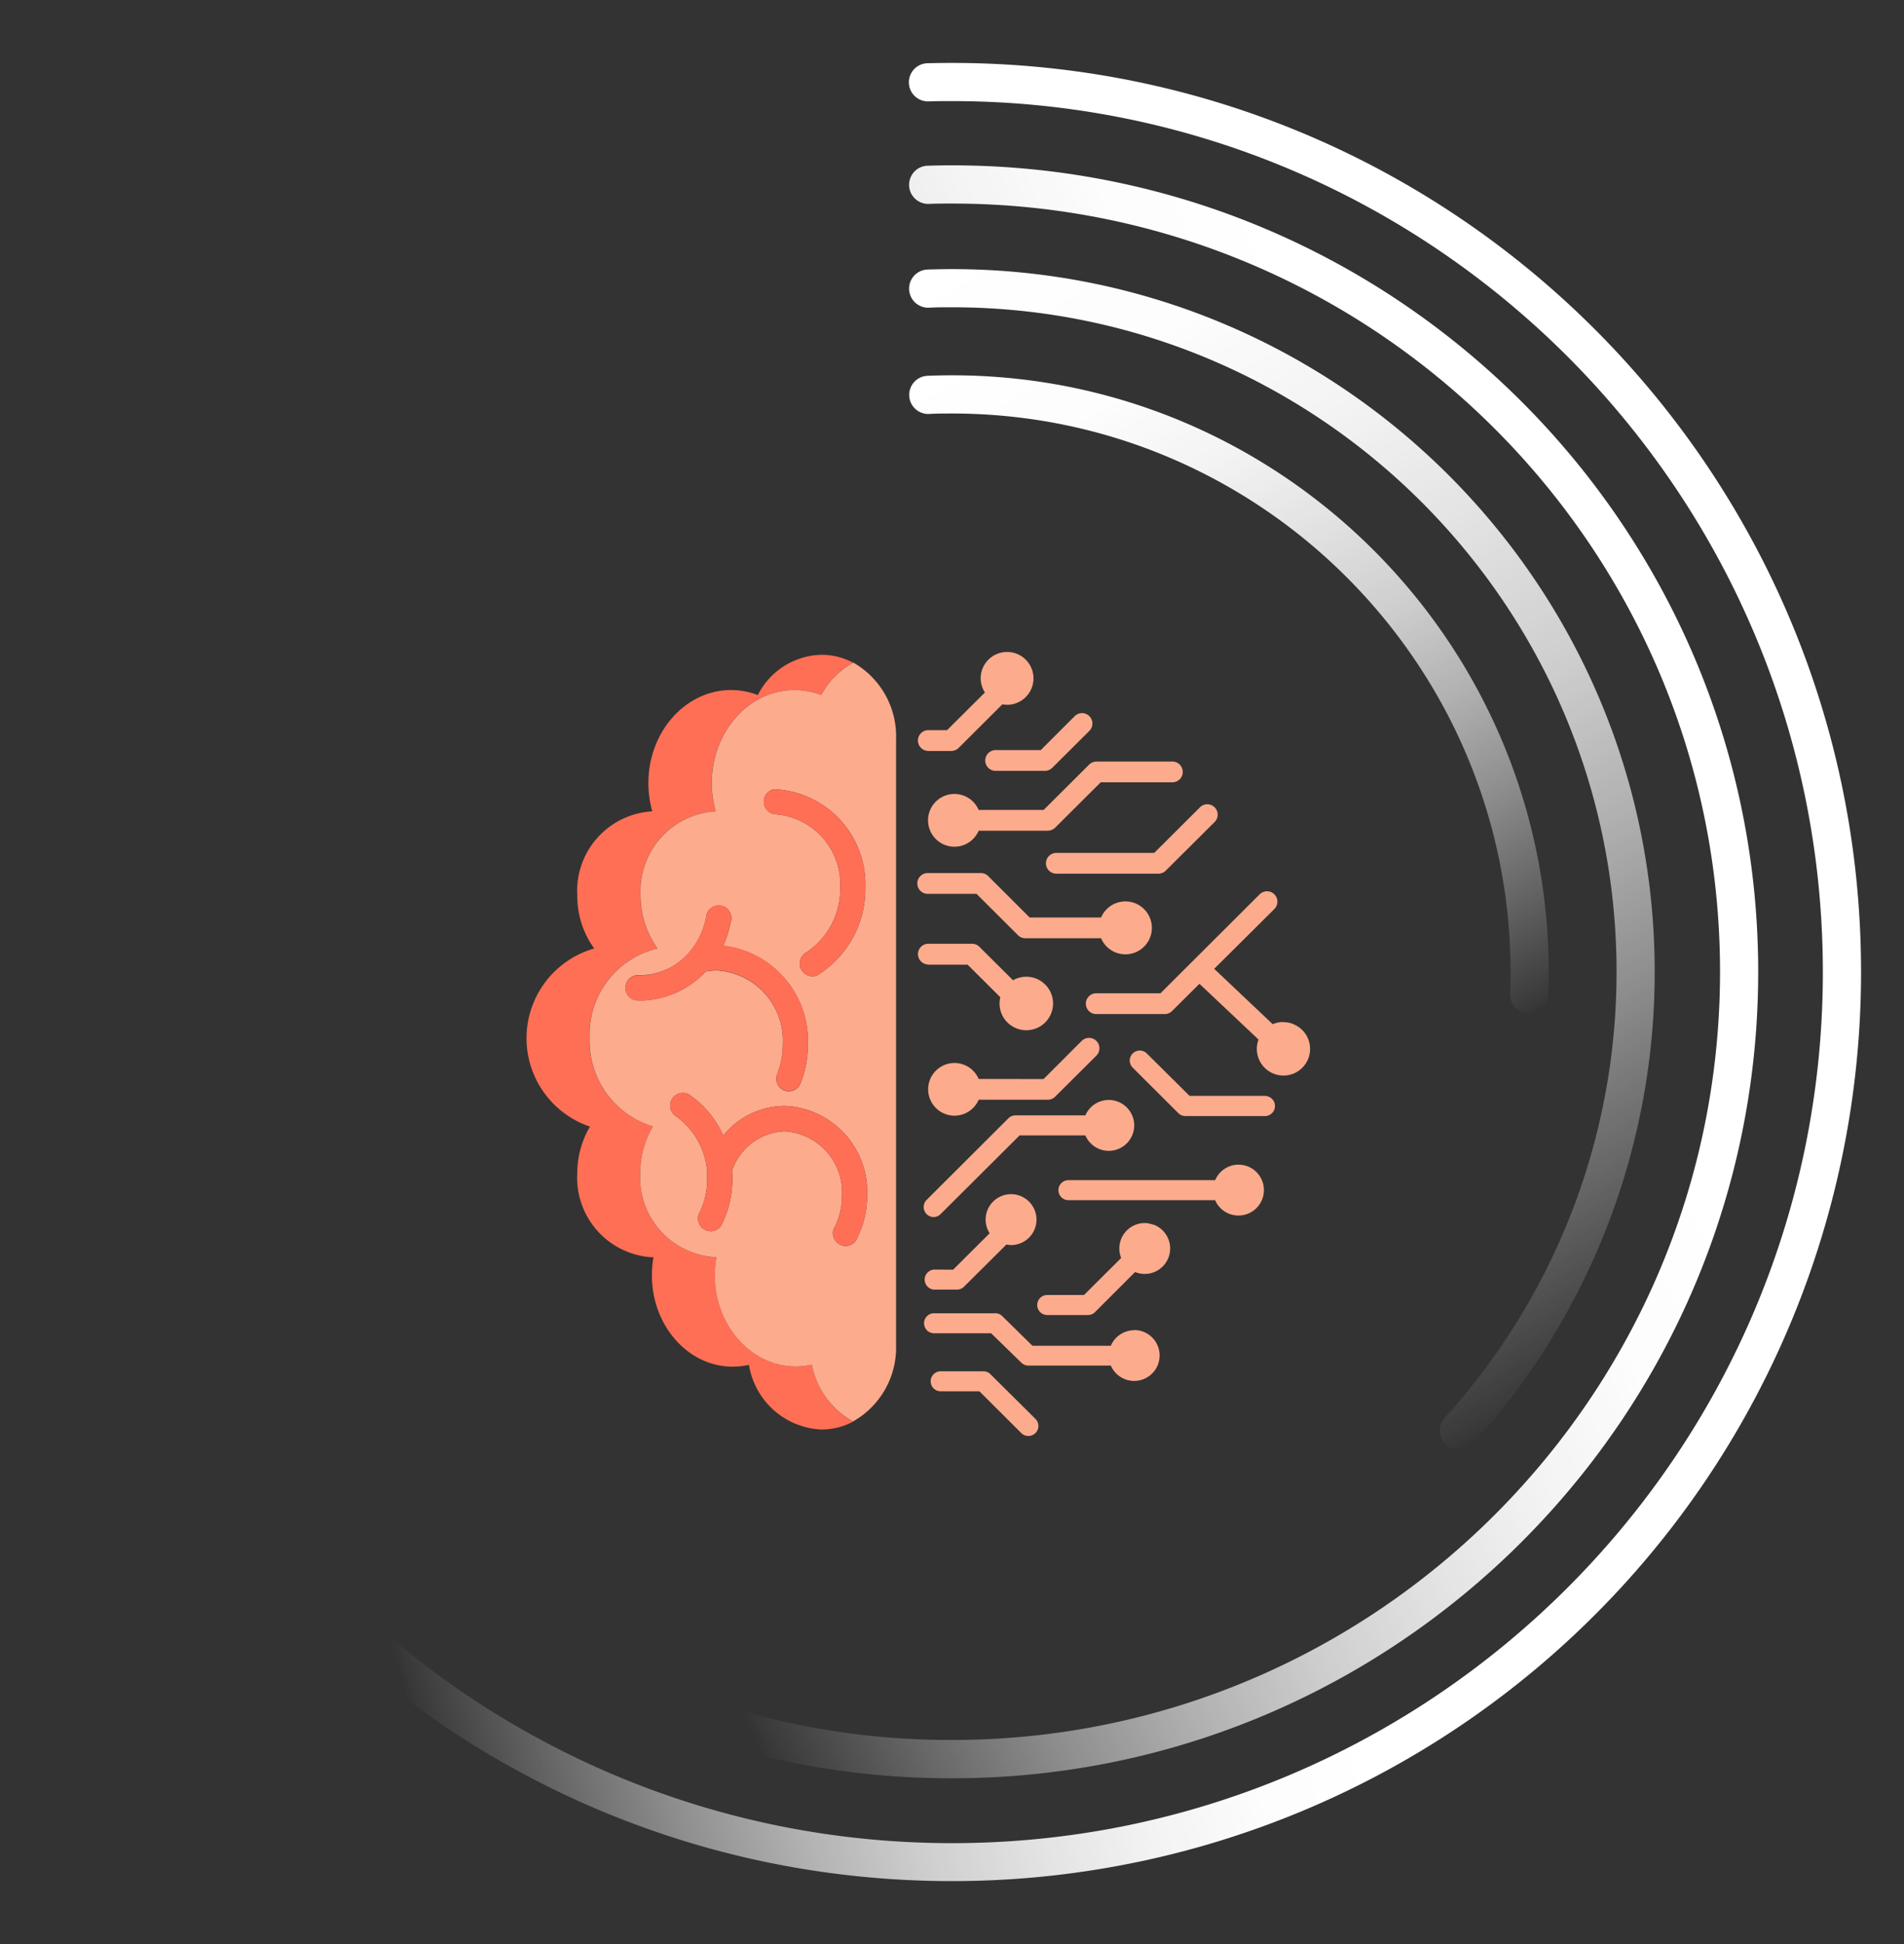 <?xml version="1.0" encoding="UTF-8"?> <svg xmlns="http://www.w3.org/2000/svg" xmlns:xlink="http://www.w3.org/1999/xlink" id="Calque_1" data-name="Calque 1" viewBox="0 0 449.08 458.42"><rect x="0" y="0" width="449.08" height="458.42" fill="#333333" stroke="none"/><defs><style>.cls-1{fill:#ff6f55;}.cls-2{fill:#8df6ff;}.cls-3{fill:#fdab8d;}.cls-4{fill:#fff;}.cls-5{fill:url(#Dégradé_sans_nom_13);}.cls-6{fill:url(#Dégradé_sans_nom_13-2);}.cls-7{fill:url(#Dégradé_sans_nom_10);}.cls-8{fill:url(#Dégradé_sans_nom_10-2);}</style><linearGradient id="Dégradé_sans_nom_13" x1="294.84" y1="213.42" x2="62.36" y2="275.66" gradientUnits="userSpaceOnUse"><stop offset="0.1" stop-color="#fff"></stop><stop offset="0.21" stop-color="#fff" stop-opacity="0.99"></stop><stop offset="0.33" stop-color="#fff" stop-opacity="0.94"></stop><stop offset="0.44" stop-color="#fff" stop-opacity="0.86"></stop><stop offset="0.55" stop-color="#fff" stop-opacity="0.76"></stop><stop offset="0.66" stop-color="#fff" stop-opacity="0.62"></stop><stop offset="0.77" stop-color="#fff" stop-opacity="0.45"></stop><stop offset="0.88" stop-color="#fff" stop-opacity="0.25"></stop><stop offset="0.99" stop-color="#fff" stop-opacity="0.03"></stop><stop offset="1" stop-color="#fff" stop-opacity="0"></stop></linearGradient><linearGradient id="Dégradé_sans_nom_13-2" x1="382.44" y1="165.31" x2="120.68" y2="284.29" xlink:href="#Dégradé_sans_nom_13"></linearGradient><linearGradient id="Dégradé_sans_nom_10" x1="394.75" y1="1142.68" x2="242.34" y2="1406.66" gradientTransform="matrix(1, 0, 0, -1, 0, 1456)" gradientUnits="userSpaceOnUse"><stop offset="0" stop-color="#fff" stop-opacity="0"></stop><stop offset="0.01" stop-color="#fff" stop-opacity="0.03"></stop><stop offset="0.13" stop-color="#fff" stop-opacity="0.25"></stop><stop offset="0.25" stop-color="#fff" stop-opacity="0.45"></stop><stop offset="0.37" stop-color="#fff" stop-opacity="0.62"></stop><stop offset="0.49" stop-color="#fff" stop-opacity="0.76"></stop><stop offset="0.62" stop-color="#fff" stop-opacity="0.86"></stop><stop offset="0.74" stop-color="#fff" stop-opacity="0.94"></stop><stop offset="0.87" stop-color="#fff" stop-opacity="0.99"></stop><stop offset="1" stop-color="#fff"></stop></linearGradient><linearGradient id="Dégradé_sans_nom_10-2" x1="349.46" y1="1209.88" x2="248.3" y2="1385.09" xlink:href="#Dégradé_sans_nom_10"></linearGradient></defs><path class="cls-1" d="M191.53,321.81a17.9,17.9,0,0,1-3.79.43c-10.52,0-19.1-9.65-19.1-21.51a25.63,25.63,0,0,1,.39-4.29h-.39A18.81,18.81,0,0,1,151,276.63a21.6,21.6,0,0,1,3-11,21,21,0,0,1-14.93-20.88,20.75,20.75,0,0,1,16-21.08,21.36,21.36,0,0,1-4-12.53,18.81,18.81,0,0,1,17.62-19.81h.11a24.63,24.63,0,0,1-.94-6.66c0-12.1,8.74-21.95,19.5-21.95a17.87,17.87,0,0,1,6.3,1.18,18.77,18.77,0,0,1,7.6-7.64l-.07,0a15.87,15.87,0,0,0-7.45-1.85,17.25,17.25,0,0,0-15,9.49,17.87,17.87,0,0,0-6.3-1.18c-10.76,0-19.51,9.85-19.51,21.95a24.6,24.6,0,0,0,.91,6.66h-.08a18.79,18.79,0,0,0-17.61,19.81,21.2,21.2,0,0,0,4,12.53,22,22,0,0,0-1,42,21.7,21.7,0,0,0-3,11,18.8,18.8,0,0,0,17.61,19.81h.36a25.61,25.61,0,0,0-.36,4.29c0,11.86,8.55,21.51,19.07,21.51a18.26,18.26,0,0,0,3.82-.43,18.13,18.13,0,0,0,17.1,15.25,15.85,15.85,0,0,0,7.45-1.86A19.56,19.56,0,0,1,191.53,321.81Z"></path><path class="cls-2" d="M201.29,156.26h0a20,20,0,0,1,10.1,17.94A20,20,0,0,0,201.29,156.26Z"></path><path class="cls-3" d="M201.28,156.26a18.77,18.77,0,0,0-7.6,7.64,17.87,17.87,0,0,0-6.3-1.18c-10.76,0-19.5,9.85-19.5,21.95a24.63,24.63,0,0,0,.94,6.66h-.11a18.81,18.81,0,0,0-17.62,19.81,21.36,21.36,0,0,0,4,12.53,20.75,20.75,0,0,0-16,21.08A21,21,0,0,0,154,265.63a21.6,21.6,0,0,0-3,11,18.81,18.81,0,0,0,17.62,19.81H169a25.63,25.63,0,0,0-.39,4.29c0,11.86,8.58,21.51,19.1,21.51a17.9,17.9,0,0,0,3.79-.43,19.56,19.56,0,0,0,9.69,13.39,20,20,0,0,0,10.16-18v-143A20,20,0,0,0,201.28,156.26Zm-18.65,29.85a22.46,22.46,0,0,1,21.46,23.32,23.89,23.89,0,0,1-10.61,20.09,2.9,2.9,0,0,1-.8.5,3,3,0,0,1-2.38-5.5,18,18,0,0,0,7.88-15.13A16.56,16.56,0,0,0,182.63,192v0a3,3,0,0,1,0-5.91Zm-31.26,49.81c-.55,0-1.09,0-1.63-.07a3,3,0,0,1,.51-5.89,10.65,10.65,0,0,0,1.13,0,15.39,15.39,0,0,0,11.26-5.47,18.1,18.1,0,0,0,3.88-8.08,3.17,3.17,0,0,1,.21-1,3,3,0,0,1,5.58,2.21,24,24,0,0,1-1.76,5.4,22.6,22.6,0,0,1,20,23.24,24.91,24.91,0,0,1-1.74,9.22,3,3,0,0,1-2.76,1.86,3.14,3.14,0,0,1-1.09-.2,3,3,0,0,1-1.66-3.84,18.94,18.94,0,0,0,1.33-7.05,16.55,16.55,0,0,0-15.55-17.4,14.39,14.39,0,0,0-2.7.29A21.29,21.29,0,0,1,151.37,235.92Zm50.41,56.78a3,3,0,0,1-5.18-2.82,16.57,16.57,0,0,0,2-7.94,14.42,14.42,0,0,0-13.51-15.16,13.66,13.66,0,0,0-12.43,9.27,13.49,13.49,0,0,1,.07,1.68v.39a23.81,23.81,0,0,1-2.69,11,3,3,0,0,1-5.24-2.78,17.94,17.94,0,0,0,2-8.28v-.46a14.09,14.09,0,0,0-.06-1.84,17.75,17.75,0,0,0-7.6-12.75,3,3,0,0,1,3.23-5,22.91,22.91,0,0,1,8.22,9.77,18.87,18.87,0,0,1,14.48-7,20.31,20.31,0,0,1,19.46,21.12A22.41,22.41,0,0,1,201.78,292.7Z"></path><path class="cls-1" d="M169.08,228.8a16.55,16.55,0,0,1,15.55,17.4,18.94,18.94,0,0,1-1.33,7.05,3,3,0,0,0,1.66,3.84,3.14,3.14,0,0,0,1.09.2,3,3,0,0,0,2.76-1.86,24.91,24.91,0,0,0,1.74-9.22,22.6,22.6,0,0,0-20-23.24,24,24,0,0,0,1.76-5.4,3,3,0,0,0-5.58-2.21,3.17,3.17,0,0,0-.21,1,18.1,18.1,0,0,1-3.88,8.08A15.39,15.39,0,0,1,151.38,230a10.65,10.65,0,0,1-1.13,0,3,3,0,0,0-.51,5.89c.54.05,1.08.07,1.63.07a21.29,21.29,0,0,0,15-6.83A14.39,14.39,0,0,1,169.08,228.8Z"></path><path class="cls-1" d="M182.63,192v0a16.56,16.56,0,0,1,15.55,17.39,18,18,0,0,1-7.88,15.13,3,3,0,0,0,2.38,5.5,2.9,2.9,0,0,0,.8-.5,23.89,23.89,0,0,0,10.61-20.09,22.46,22.46,0,0,0-21.46-23.32,3,3,0,0,0,0,5.91Z"></path><path class="cls-1" d="M185.07,260.78a18.87,18.87,0,0,0-14.48,7,22.91,22.91,0,0,0-8.22-9.77,3,3,0,0,0-3.23,5,17.75,17.75,0,0,1,7.6,12.75,14.09,14.09,0,0,1,.06,1.84v.46a17.94,17.94,0,0,1-2,8.28,3,3,0,0,0,5.24,2.78,23.81,23.81,0,0,0,2.69-11v-.39a13.49,13.49,0,0,0-.07-1.68,13.66,13.66,0,0,1,12.43-9.27,14.42,14.42,0,0,1,13.51,15.16,16.57,16.57,0,0,1-2,7.94,3,3,0,0,0,5.18,2.82,22.41,22.41,0,0,0,2.75-10.8A20.31,20.31,0,0,0,185.07,260.78Z"></path><polygon class="cls-4" points="292.14 274.64 292.15 274.64 292.16 274.64 292.14 274.64"></polygon><path class="cls-3" d="M292.15,274.64a6,6,0,0,0-5.54,3.66H252a2.36,2.36,0,0,0,0,4.72h34.6a6,6,0,1,0,5.57-8.38Z"></path><path class="cls-3" d="M304.92,241.44a6.16,6.16,0,0,0-2.24-.4V241a6.08,6.08,0,0,0-2.49.52l-13.81-13.06,14.19-14.1a2.45,2.45,0,1,0-3.46-3.47l-23.4,23.34H258.56a2.45,2.45,0,1,0,0,4.9h16.16a2.45,2.45,0,0,0,1.73-.72l6.45-6.42,13.94,13.15a6.28,6.28,0,1,0,8.09-3.67Z"></path><path class="cls-3" d="M267.55,313.69h0a6,6,0,0,0-5.55,3.66H243.52l-7.14-7a2.27,2.27,0,0,0-1.65-.67H220.31a2.36,2.36,0,1,0,0,4.72h13.46l7.14,6.95a2.36,2.36,0,0,0,1.65.67H262a6,6,0,1,0,5.56-8.38Z"></path><path class="cls-3" d="M272,288.81a5.75,5.75,0,0,0-2-.4l0,0a6,6,0,0,0-5.56,8.24l-8.77,8.73H247a2.36,2.36,0,0,0,0,4.72h9.59a2.33,2.33,0,0,0,1.67-.68l9.46-9.46a6,6,0,1,0,4.3-11.2Z"></path><path class="cls-3" d="M246.15,191H230.83a6.22,6.22,0,1,0,0,4.89h16.31a2.48,2.48,0,0,0,1.73-.71l10.74-10.7h16.77a2.45,2.45,0,0,0,.31-4.89,1.61,1.61,0,0,0-.31,0H258.61a2.45,2.45,0,0,0-1.72.71Z"></path><path class="cls-3" d="M230.83,254.43a6.21,6.21,0,1,0,0,4.9h16.31a2.45,2.45,0,0,0,1.73-.72l9.72-9.67a2.45,2.45,0,0,0-3.46-3.48l-9,9Z"></path><path class="cls-3" d="M218.81,210.78h11.51l9.79,9.76a2.38,2.38,0,0,0,1.73.71H259.7a6.24,6.24,0,1,0,0-4.89H242.86l-9.79-9.77a2.44,2.44,0,0,0-1.73-.71H218.81a2.45,2.45,0,1,0,0,4.9Z"></path><path class="cls-3" d="M249.15,201.13a2.45,2.45,0,1,0,0,4.9h24.08a2.52,2.52,0,0,0,1.72-.71l11.44-11.39a2.45,2.45,0,1,0-3.27-3.65,1.53,1.53,0,0,0-.18.18l-10.71,10.67Z"></path><path class="cls-3" d="M218.8,177.09v0h5.57a2.52,2.52,0,0,0,1.73-.71l10.31-10.29a7.34,7.34,0,0,0,1.15.11,6.23,6.23,0,1,0-6.26-6.23,6.36,6.36,0,0,0,1,3.33l-8.93,8.88H218.8a2.45,2.45,0,0,0,0,4.89Z"></path><path class="cls-3" d="M220.31,299.38a2.37,2.37,0,0,0,0,4.73h5.39a2.38,2.38,0,0,0,1.67-.69l10-9.94a6.73,6.73,0,0,0,1.1.12,6,6,0,1,0-6-6,5.94,5.94,0,0,0,.95,3.22l-8.62,8.59Z"></path><path class="cls-3" d="M232.38,179.33h0a2.45,2.45,0,0,0,2.45,2.45h11.63a2.47,2.47,0,0,0,1.72-.71l8.76-8.72a2.45,2.45,0,0,0-3.46-3.47l-8,8H234.84A2.46,2.46,0,0,0,232.38,179.33Z"></path><path class="cls-3" d="M218.81,227.49h9.42l7.7,7.67a6.31,6.31,0,1,0,3-4L231,223.27a2.45,2.45,0,0,0-1.73-.72H218.81a2.45,2.45,0,0,0,0,4.89Z"></path><path class="cls-3" d="M233.61,324.06a2.28,2.28,0,0,0-1.67-.69H221.87a2.36,2.36,0,0,0,0,4.72H231l9.89,9.85a2.36,2.36,0,0,0,3.33-3.35Z"></path><path class="cls-3" d="M298.5,258.42h-.31v0H280.57l-10.08-10a2.36,2.36,0,1,0-3.33,3.35l10.76,10.72a2.36,2.36,0,0,0,1.67.69h18.6a2.37,2.37,0,1,0,.31-4.73Z"></path><path class="cls-3" d="M220.17,287v0a2.36,2.36,0,0,0,1.67-.69l18.64-18.56H256a6,6,0,1,0,0-4.73H239.51a2.32,2.32,0,0,0-1.67.69L218.51,283a2.37,2.37,0,0,0,1.66,4Z"></path><g id="Calque_3" data-name="Calque 3"><path class="cls-5" d="M224.54,443.59c-118.41,0-214.39-96-214.4-214.39,0-1.68,0-3.35.06-5a4.5,4.5,0,1,1,9,.21h0q-.06,2.42-.06,4.83c0,113.26,92.14,205.4,205.4,205.4s205.4-92.14,205.4-205.4S337.8,23.84,224.54,23.84c-1.82,0-3.67,0-5.49.07h-.12a4.5,4.5,0,1,1-.12-9c1.91-.05,3.84-.07,5.73-.07,118.4,0,214.4,96,214.41,214.37A214.34,214.34,0,0,1,224.54,443.59Z"></path><path class="cls-6" d="M224.54,419.34A188.73,188.73,0,0,1,112.77,383a4.5,4.5,0,0,1,5.29-7.28,179.83,179.83,0,0,0,106.48,34.59c99.89,0,181.15-81.27,181.15-181.15S324.43,48,224.54,48c-1.82,0-3.67,0-5.49.08a4.5,4.5,0,1,1-.26-9c1.91-.06,3.84-.09,5.75-.09,104.84,0,190.15,85.31,190.15,190.17S329.38,419.34,224.54,419.34Z"></path><path class="cls-7" d="M344.11,341.86a4.51,4.51,0,0,1-4.49-4.53,4.45,4.45,0,0,1,1.15-3A156.39,156.39,0,0,0,381.28,229.2c0-86.43-70.31-156.74-156.74-156.74-1.82,0-3.65,0-5.46.1a4.5,4.5,0,1,1-.31-9c1.91-.06,3.85-.1,5.77-.1,91.39,0,165.74,74.34,165.74,165.74a165.41,165.41,0,0,1-42.83,111.19A4.52,4.52,0,0,1,344.11,341.86Z"></path><path class="cls-8" d="M360.68,239h-.18a4.49,4.49,0,0,1-4.32-4.66h0c.06-1.7.1-3.41.1-5.09,0-72.64-59.1-131.74-131.74-131.74-1.79,0-3.61,0-5.41.11a4.5,4.5,0,0,1-.36-9c1.92-.08,3.86-.12,5.77-.12,77.6,0,140.74,63.14,140.74,140.74,0,1.79,0,3.62-.11,5.44A4.5,4.5,0,0,1,360.68,239Z"></path></g></svg> 